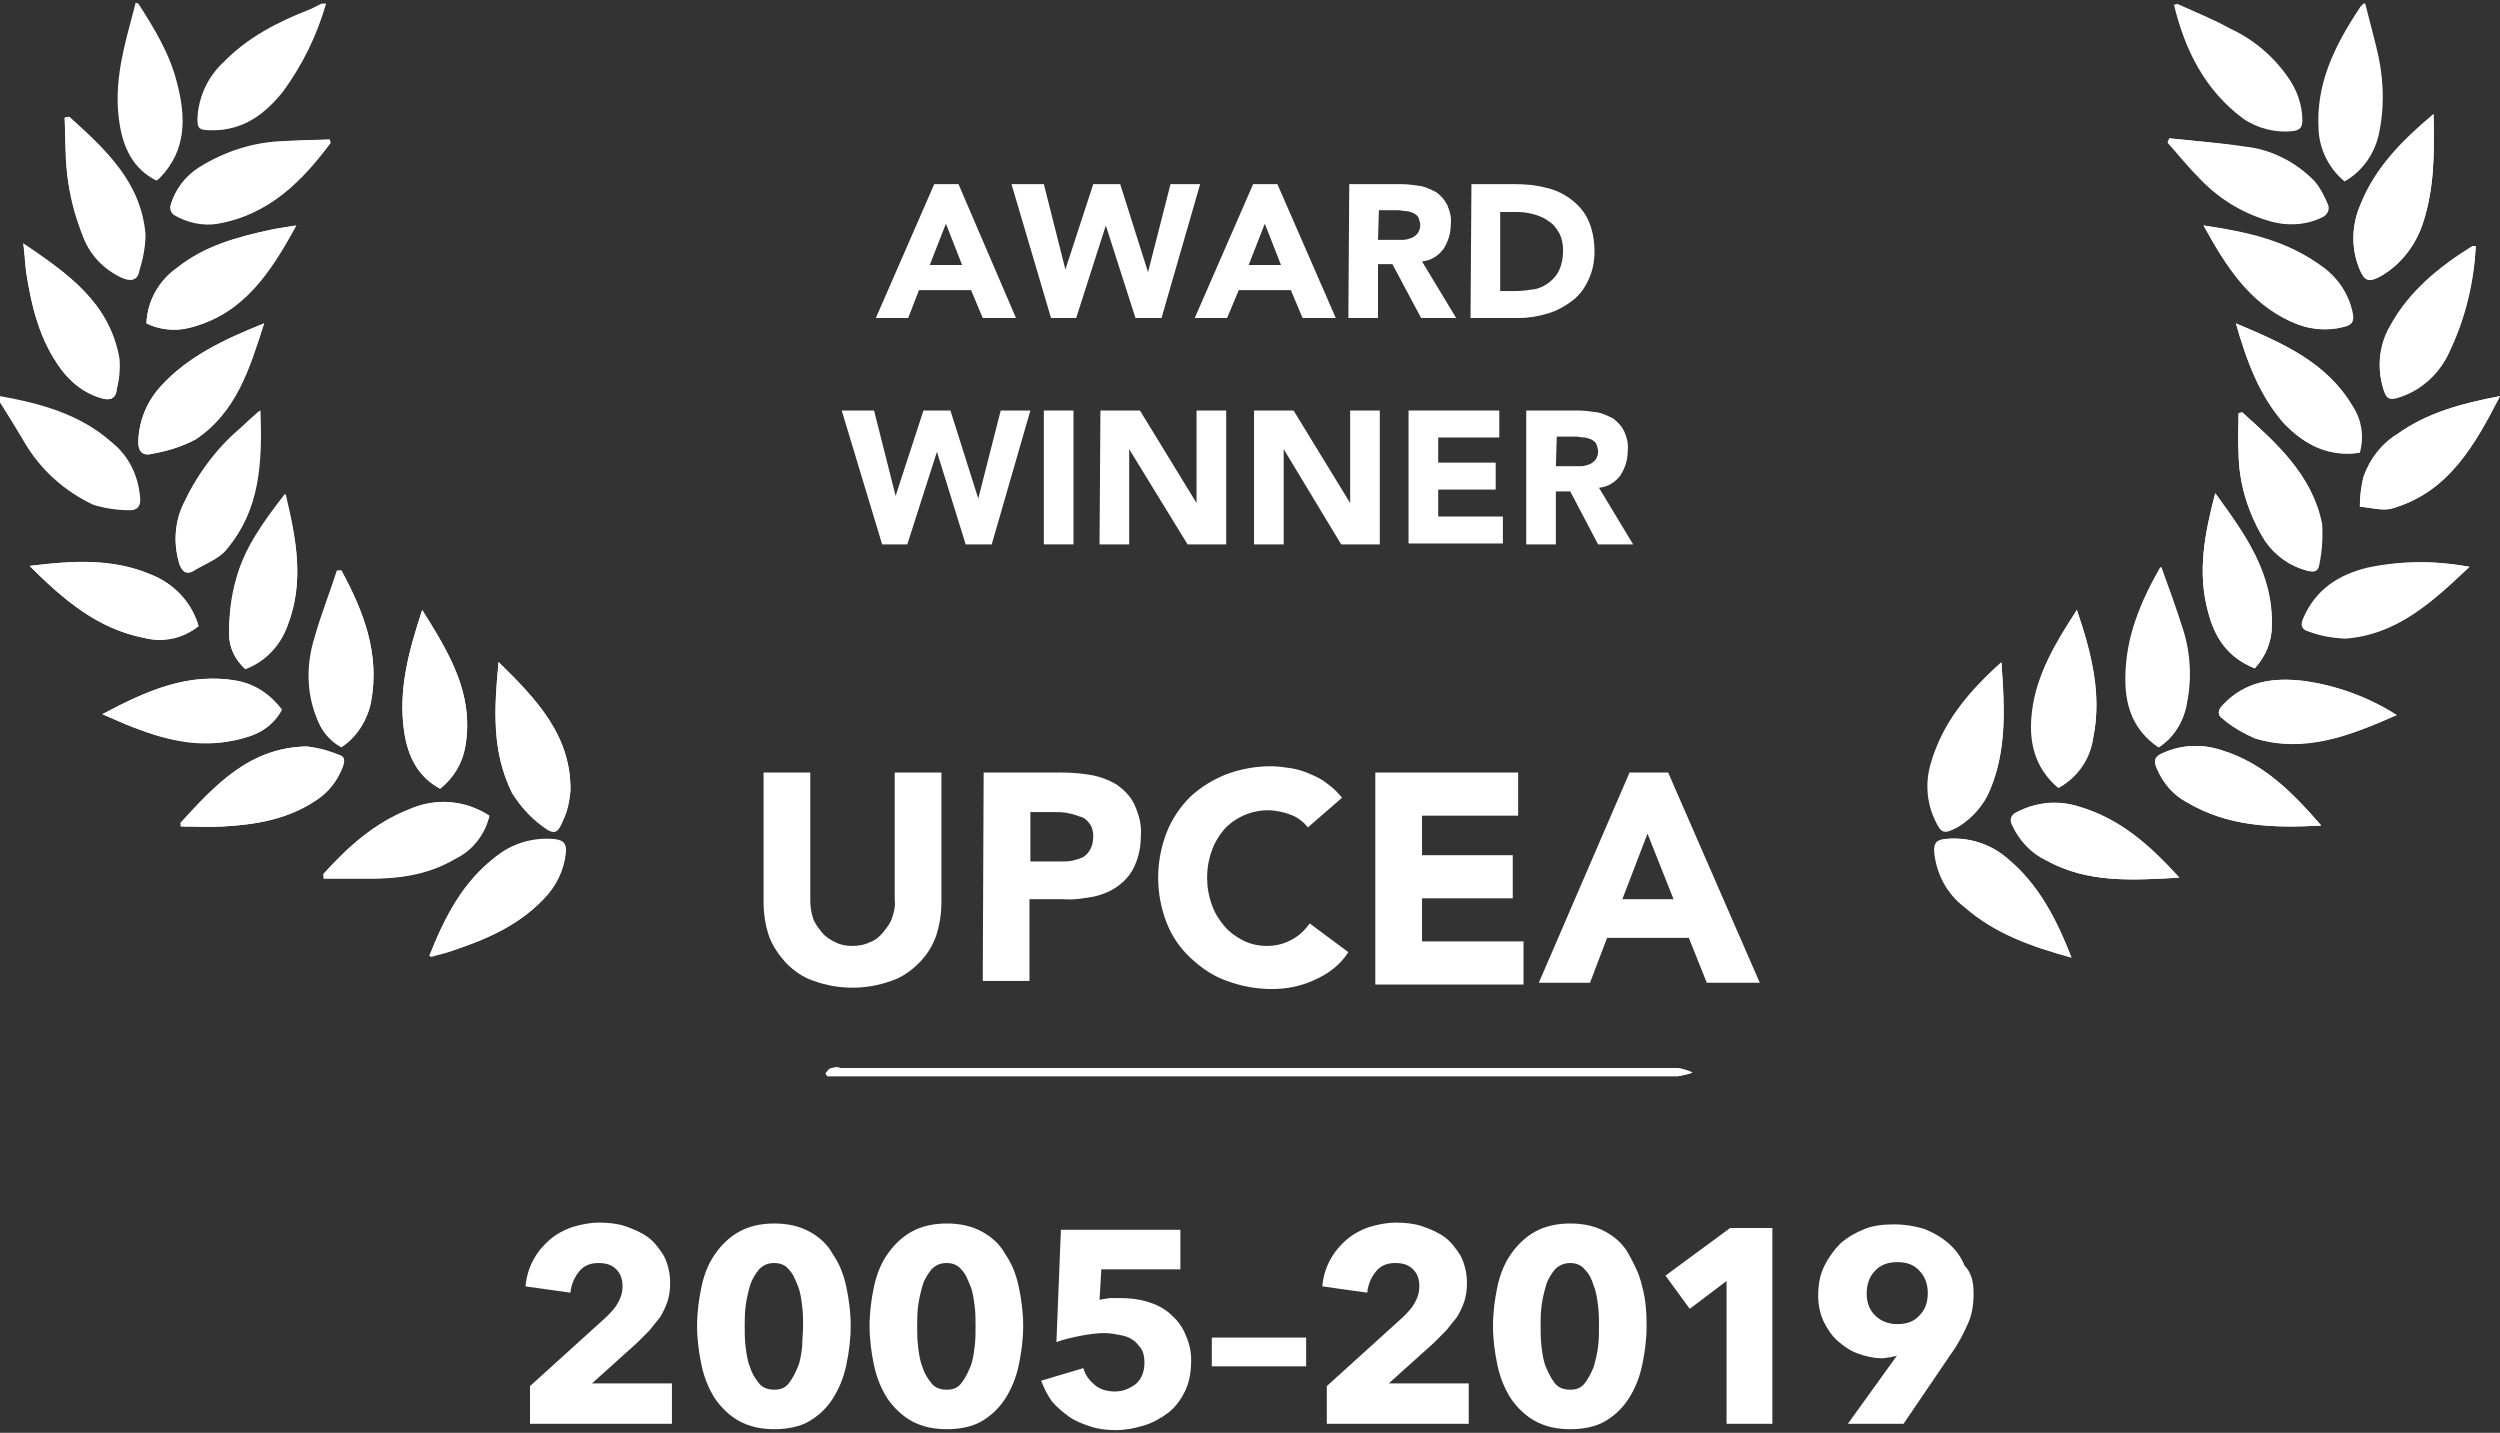 <?xml version="1.0" encoding="utf-8"?>
<!-- Generator: Adobe Illustrator 24.0.1, SVG Export Plug-In . SVG Version: 6.00 Build 0)  -->
<svg version="1.1" id="Layer_1" xmlns="http://www.w3.org/2000/svg" xmlns:xlink="http://www.w3.org/1999/xlink" x="0px" y="0px"
	 viewBox="0 0 278.3 159.5" style="enable-background:new 0 0 278.3 159.5;" xml:space="preserve">
<rect x="0" y="0" width="278.3" height="159.5" fill="#333333" stroke="none"/>
<style type="text/css">
	.st0{fill:#FFFFFF;}
</style>
<title>UPCEA AWARD</title>
<g>
	<g>
		<path class="st0" d="M91.9,119.5l0.2,0.3h1.4c31.1,0,62.2,0,93.3,0c0.5-0.1,1.1-0.2,1.6-0.4c-0.5-0.3-1.1-0.4-1.6-0.5
			c-31.1,0-62.1,0-93.2,0c-0.3-0.1-0.7-0.1-1,0C92.3,118.9,92.1,119.2,91.9,119.5z M241.5,15.4l-0.2,0.5c1.1,1.2,2.1,2.5,3.3,3.7
			c2.2,2.4,4.9,4.1,8,5c2,0.6,4.2,0.5,6.1-0.5c0.4-0.3,0.6-0.7,0.5-1.1c-0.4-1-0.9-2-1.6-2.8c-2.1-2.2-4.8-3.5-7.8-3.8
			C247.1,15.9,244.3,15.7,241.5,15.4z M11.4,79.5c1.4,0.6,2.4,1.1,3.5,1.5c3.6,1.4,7.3,2.3,11.2,1.4c2.2-0.4,4.1-1.2,5.2-3.4
			c-1.2-1.7-2.9-2.8-4.9-3.2C21,74.8,16.3,76.9,11.4,79.5z M278.3,44.1c-4.3,0.8-8.1,1.9-11.4,4.2c-1.8,1.1-3.1,2.8-3.8,4.8
			c-0.2,1.1-0.4,2.2-0.4,3.3c1.2,0.1,2.5,0.5,3.6,0.2C272.6,54.7,275.5,49.6,278.3,44.1z M266.8,79.6c-3.1-2-6.7-3.3-10.3-3.8
			c-3.4-0.4-6.5,0-9,2.7c-0.6,0.6-0.7,1.1,0,1.5c1.1,0.9,2.3,1.7,3.6,2.2C256.5,83.8,261.6,81.9,266.8,79.6z M36.8,15.9l-0.1-0.4
			c-1.7,0.1-3.4,0.1-5.1,0.2c-3.3,0.1-6.5,1.1-9.4,2.9c-1.6,1-2.7,2.5-3.2,4.2c-0.1,0.4,0.1,0.7,0.3,1c1.5,0.9,3.3,1.3,5,1
			C29.9,23.9,33.6,20.2,36.8,15.9z M258.4,91.9c-3.3-3.8-6.5-7-11.1-8.4c-2.1-0.7-4.4-0.6-6.4,0.3c-1,0.4-1.1,0.9-0.7,1.8
			c0.7,1.6,1.8,2.9,3.3,3.7C247.9,92,252.9,92.2,258.4,91.9L258.4,91.9z M16.3,36c1.5,0.7,3.2,0.9,4.8,0.5c6-1.5,9-6.1,11.9-11.4
			c-1.1,0.2-2,0.3-2.9,0.5c-3.7,0.8-7.3,1.8-10.3,4.2C17.7,31.2,16.4,33.5,16.3,36z M47.8,106.4c0.2,0.1,0.3,0.1,0.3,0.1
			c0.6-0.2,1.2-0.3,1.8-0.5c3.9-1.3,7.6-2.8,10.5-5.8c1.4-1.4,2.3-3.3,2.5-5.2c0.1-1-0.2-1.5-1.3-1.5c-2.3-0.2-4.5,0.5-6.3,1.8
			C51.5,98.1,49.5,102.1,47.8,106.4z M222.8,73.7c-3.7,3.3-6.5,6.8-7.8,11.3c-0.6,2.1-0.4,4.3,0.5,6.2c0.7,1.5,1,1.6,2.5,0.8
			c1.6-1,2.9-2.4,3.6-4.2C223.4,83.4,223.1,78.8,222.8,73.7L222.8,73.7z M230.6,106.6c-1.7-4.4-3.7-8.2-7.2-11.1
			c-1.9-1.6-4.4-2.4-6.9-2.1c-0.9,0.1-1.2,0.4-1.2,1.3c0.2,2.5,1.4,4.8,3.4,6.3C222,103.9,226.1,105.4,230.6,106.6L230.6,106.6z
			 M55.5,73.7c-0.5,5.2-0.8,10,1.5,14.5c0.9,1.5,2,2.7,3.4,3.7c1.3,1,1.7,0.8,2.3-0.7c0.4-1,0.7-2.1,0.8-3.2
			C63.6,82,59.8,77.9,55.5,73.7z M20.1,91.6l0.1,0.4c1.6,0,3.1,0.1,4.7,0c3.6-0.2,7.2-0.8,10.3-2.9c1.4-0.9,2.4-2.2,3-3.8
			c0.2-0.7,0.2-1.1-0.5-1.3c-1.1-0.4-2.3-0.7-3.5-0.9C27.8,83.2,24,87.4,20.1,91.6z M245.3,25.1c2.5,4.5,5.1,8.5,9.8,10.7
			c1.8,0.9,3.8,1.1,5.8,0.6c1-0.2,1.2-0.7,1-1.6c-0.4-2-1.6-3.8-3.2-5C254.8,26.9,250.2,25.9,245.3,25.1z M242.6,97.7
			c-3.3-3.7-6.7-6.6-11.1-7.9c-2.3-0.7-4.8-0.5-6.9,0.6c-0.5,0.2-0.8,0.7-0.6,1.3c0,0.1,0.1,0.1,0.1,0.2c0.8,1.7,2.1,3.1,3.8,3.9
			C232.3,98.3,237.2,98,242.6,97.7z M270.9,12.7c-3.5,3-6.5,6-8.1,10c-1,2.2-1.1,4.8-0.2,7.1c0.6,1.5,1,1.7,2.5,0.9
			c2.2-1.3,3.8-3.4,4.6-5.8C271,21,271,17.1,270.9,12.7L270.9,12.7z M2.6,27.1c0.1,1.3,0.2,2.2,0.3,3.1c0.6,3.9,1.5,7.7,3.9,10.9
			c1.1,1.5,2.6,2.7,4.4,3.2c0.9,0.3,1.7,0.2,1.8-1c0.2-1.1,0.3-2.2,0.2-3.4C12.2,33.7,7.6,30.5,2.6,27.1z M248.9,36
			c1.2,4.2,2.6,8,5.4,11.1c2.2,2.4,4.9,3.8,8.4,3.3c0.5-1.8,0.2-3.7-0.8-5.2C259,40.3,254.1,38.2,248.9,36L248.9,36z M47,67.9
			c-1.5,4.6-2.7,8.9-2,13.6c0.4,2.7,1.5,5,4,6.3c1.5-1.2,2.4-2.9,2.8-4.7C52.8,77.2,50,72.7,47,67.9z M251,74.4
			c1.2-1.3,1.9-3,1.9-4.7c0.1-5.8-3-10.1-6.3-14.8c-1.2,4.6-2,8.8-0.8,13.2C246.5,71,248,73.2,251,74.4z M36,97.3v0.5
			c1.4,0,2.9,0,4.3,0c3.6,0,7.1-0.3,10.3-2.2c1.9-0.9,3.3-2.7,3.8-4.8c-2.6-1.8-6-2-8.9-0.7C41.7,91.6,38.7,94.3,36,97.3z M29,45.7
			c-0.9,0.8-1.6,1.4-2.3,2c-2.7,2.3-4.8,5.2-6.3,8.4c-1,2.1-1.1,4.5-0.4,6.7c0.3,0.8,0.7,1.2,1.5,0.7c1.3-0.7,2.8-1.3,3.7-2.4
			C29,56.8,29.2,51.4,29,45.7L29,45.7z M31.8,55c-2.4,3.1-4.5,6-5.5,9.5c-0.5,2-0.8,4-0.8,6.1c0,1.5,0.7,2.9,1.8,3.9
			c2.2-0.8,3.9-2.6,4.7-4.8C33.9,64.8,33,60,31.8,55L31.8,55z M38,63.5h-0.5c-0.8,2.5-1.8,5-2.5,7.5c-0.9,2.9-0.9,6,0.2,8.8
			c0.5,1.4,1.5,2.6,2.8,3.3c1.7-1.1,2.9-3,3.3-5C42.3,72.8,40.5,68.1,38,63.5z M231.2,67.9c-2.4,3.7-4.5,7.2-4.9,11.3
			c-0.4,3.2,0.2,6.2,2.9,8.5c2.1-1.2,3.5-3.2,3.8-5.5C234,77.4,232.9,72.8,231.2,67.9L231.2,67.9z M274.9,63.1
			c-3.8-0.7-7.7-0.7-11.4,0.1c-3.2,0.8-5.7,2.4-7.1,5.6c-0.3,0.7-0.3,1.2,0.5,1.4c1.3,0.5,2.6,0.8,4,0.8
			C266.8,70.7,270.7,67,274.9,63.1L274.9,63.1z M240.3,83.2c1.6-1.1,2.7-2.7,3.1-4.6c0.6-2.9,0.5-5.8-0.4-8.6
			c-0.7-2.2-1.5-4.4-2.4-6.9c-2.3,4-3.8,7.8-3.9,12C236.6,78.3,237.4,81.2,240.3,83.2z M7.7,13l-0.5,0.1c0.1,2.4,0.1,4.8,0.4,7.2
			c0.4,2.1,1,4.2,1.8,6.2c0.8,1.9,2.3,3.5,4.2,4.4c0.9,0.4,1.7,0.4,1.9-0.7c0.4-1.3,0.7-2.7,0.7-4.1C15.7,20.2,11.7,16.6,7.7,13z
			 M29.4,36c-4.5,1.8-8.5,3.7-11.5,7c-1.5,1.6-2.4,3.7-2.5,6c0,1.3,0.5,1.8,1.6,1.5c1.7-0.3,3.3-0.8,4.8-1.6
			C26.2,45.9,27.7,41.1,29.4,36L29.4,36z M275.6,27.4c-0.2,0-0.4,0-0.4,0c-3.7,2.3-7,5-9.1,8.8c-1.2,2-1.5,4.4-0.9,6.6
			c0.4,1.6,0.7,1.8,2.3,1.2c2.4-1,4.3-2.8,5.3-5.2C274.4,35.2,275.4,31.4,275.6,27.4z M249.6,45.9l-0.4,0.1c0,1.4-0.1,2.9,0,4.3
			c0,3.5,1.1,7,3,10c1.1,1.6,2.7,2.7,4.5,3.2c0.7,0.2,1.3,0,1.4-0.7c0.3-1.5,0.4-3,0.3-4.5C257.4,52.9,253.5,49.4,249.6,45.9
			L249.6,45.9z M22.1,69.7c-0.8-2.6-2.7-4.7-5.2-5.7c-4.3-1.8-8.8-1.6-13.6-1c3.8,3.8,7.6,7,12.7,8C18.2,71.5,20.4,71,22.1,69.7z"/>
		<path class="st0" d="M0,44.1c4.5,0.8,8.9,2,12.4,5.1c1.9,1.5,3,3.7,3.2,6.2c0.1,0.9-0.3,1.4-1.1,1.4c-1.4,0-2.8-0.2-4.1-0.6
			c-3.2-1.5-5.9-3.9-7.7-7c-0.9-1.5-1.8-3-2.7-4.4C0,44.8,0,44.1,0,44.1z"/>
		<path class="st0" d="M242.3,0.4c2,0.9,4,1.7,6,2.8c2.6,1.2,4.8,3.1,6.4,5.4c1,1.4,1.6,3.1,1.6,4.8c0,0.7-0.2,1.1-1.1,1.2
			c-1.9,0.2-3.9-0.3-5.5-1.4c-4.3-3.2-6.5-7.7-7.7-12.7h0.3L242.3,0.4L242.3,0.4z"/>
		<path class="st0" d="M15.4,0.4c1.8,2.8,3.5,5.6,4.3,8.8c1,3.8,1.1,7.5-1.9,10.6c-0.1,0.1-0.2,0.2-0.4,0.3
			c-2.6-1.3-3.7-3.7-4.1-6.4c-0.6-3.8,0.2-7.4,1.2-11.1c0.2-0.8,0.4-1.5,0.6-2.3L15.4,0.4z"/>
		<path class="st0" d="M263.3,0.4c0.4,1.6,0.8,3.1,1.2,4.7c0.8,3.1,1,6.3,0.4,9.4c-0.4,2.4-1.8,4.5-3.9,5.7
			c-1.7-1.4-2.8-3.5-2.9-5.8c-0.3-5.1,1.8-9.3,4.5-13.4c0.1-0.2,0.3-0.4,0.5-0.6L263.3,0.4z"/>
		<path class="st0" d="M36.3,0.4c-1,3.5-2.6,6.8-4.8,9.8c-2,2.5-4.4,4.3-7.8,4.3c-1.6,0-1.8-0.1-1.7-1.7c0.2-2.2,1.2-4.3,2.8-5.8
			c2.8-2.9,6.2-4.6,9.8-6c0.4-0.2,0.8-0.4,1.2-0.6C35.8,0.4,36.3,0.4,36.3,0.4z"/>
		<path class="st0" d="M91.9,119.5c0.2-0.2,0.4-0.5,0.7-0.6c0.3-0.1,0.7-0.1,1,0c31.1,0,62.1,0,93.2,0c0.6,0.1,1.1,0.3,1.6,0.5
			c-0.5,0.2-1.1,0.3-1.6,0.4c-31.1,0-62.2,0-93.3,0h-1.4L91.9,119.5z"/>
		<path class="st0" d="M241.5,15.4c2.8,0.3,5.6,0.5,8.3,0.9c3,0.3,5.7,1.7,7.8,3.8c0.7,0.8,1.2,1.8,1.6,2.8c0,0.4-0.2,0.9-0.5,1.1
			c-1.9,1-4.1,1.2-6.1,0.5c-3.1-0.9-5.8-2.6-8-5c-1.1-1.2-2.2-2.5-3.3-3.7L241.5,15.4z"/>
		<path class="st0" d="M11.4,79.5c4.9-2.6,9.6-4.7,15.1-3.7c2,0.4,3.7,1.6,4.9,3.2c-1.1,2.1-3.1,2.9-5.2,3.4
			c-3.9,0.8-7.6,0-11.2-1.4C13.9,80.6,12.8,80.1,11.4,79.5z"/>
		<path class="st0" d="M278.3,44.1c-2.9,5.5-5.7,10.7-12,12.5c-1.1,0.3-2.4-0.1-3.6-0.2c0-1.1,0.1-2.2,0.4-3.3c0.7-2,2-3.7,3.8-4.8
			C270.2,45.9,274.1,44.9,278.3,44.1z"/>
		<path class="st0" d="M266.8,79.6c-5.2,2.3-10.2,4.3-15.8,2.6c-1.3-0.6-2.6-1.3-3.6-2.2c-0.6-0.4-0.5-1,0-1.5
			c2.5-2.7,5.7-3.1,9-2.7C260.1,76.3,263.6,77.6,266.8,79.6z"/>
		<path class="st0" d="M36.8,15.9c-3.2,4.3-6.9,8-12.5,9c-1.7,0.3-3.5-0.1-5-1c-0.3-0.3-0.4-0.6-0.3-1c0.5-1.8,1.7-3.3,3.2-4.2
			c2.8-1.8,6-2.7,9.4-2.9c1.7-0.2,3.4-0.2,5.1-0.2L36.8,15.9z"/>
		<path class="st0" d="M258.4,91.9c-5.5,0.3-10.4,0.1-15-2.6c-1.5-0.8-2.6-2.1-3.3-3.7c-0.4-0.9-0.3-1.4,0.7-1.8
			c2-0.9,4.3-1,6.4-0.3C251.9,84.9,255.1,88.1,258.4,91.9z"/>
		<path class="st0" d="M16.3,36c0.1-2.5,1.4-4.8,3.4-6.2c3-2.4,6.6-3.4,10.3-4.2c0.9-0.2,1.8-0.3,2.9-0.5C30.1,30.3,27,35,21,36.5
			C19.4,36.9,17.7,36.7,16.3,36z"/>
		<path class="st0" d="M47.8,106.4c1.7-4.3,3.8-8.3,7.6-11.2c1.8-1.4,4.1-2,6.3-1.8c1,0.1,1.4,0.5,1.3,1.5c-0.2,2-1.1,3.8-2.5,5.2
			c-2.9,3-6.6,4.6-10.5,5.8c-0.6,0.2-1.2,0.3-1.8,0.5C48,106.5,48,106.5,47.8,106.4z"/>
		<path class="st0" d="M222.8,73.8c0.4,5,0.6,9.7-1.3,14.1c-0.7,1.7-1.9,3.2-3.6,4.2c-1.5,0.8-1.8,0.7-2.5-0.8
			c-0.9-1.9-1.1-4.1-0.5-6.2C216.2,80.5,219,77.1,222.8,73.8z"/>
		<path class="st0" d="M230.6,106.6c-4.5-1.3-8.5-2.7-11.8-5.6c-2-1.5-3.2-3.8-3.4-6.3c0-0.9,0.3-1.2,1.2-1.3c2.5-0.2,5,0.5,6.9,2.2
			C226.9,98.4,228.9,102.3,230.6,106.6z"/>
		<path class="st0" d="M55.5,73.7c4.3,4.2,8.1,8.2,8,14.4c-0.1,1.1-0.3,2.2-0.8,3.2c-0.6,1.5-1,1.7-2.3,0.7c-1.4-1-2.5-2.3-3.4-3.7
			C54.8,83.8,55,79,55.5,73.7z"/>
		<path class="st0" d="M20.1,91.6c3.8-4.2,7.7-8.4,14-8.5c1.2,0.1,2.4,0.4,3.5,0.9c0.7,0.2,0.8,0.7,0.5,1.3c-0.6,1.5-1.6,2.9-3,3.8
			c-3.1,2.1-6.6,2.7-10.3,2.9c-1.6,0.1-3.1,0-4.7,0C20.1,92,20.1,91.6,20.1,91.6z"/>
		<path class="st0" d="M245.3,25.1c4.9,0.7,9.5,1.7,13.3,4.7c1.7,1.2,2.8,3,3.2,5c0.2,0.9,0,1.3-1,1.6c-1.9,0.5-4,0.2-5.8-0.6
			C250.4,33.7,247.8,29.7,245.3,25.1z"/>
		<path class="st0" d="M242.6,97.7c-5.3,0.3-10.2,0.6-14.8-1.9c-1.7-0.8-3-2.2-3.8-3.9c-0.3-0.5-0.2-1.1,0.3-1.4
			c0.1,0,0.1-0.1,0.2-0.1c2.1-1.1,4.6-1.4,6.9-0.6C235.9,91.1,239.2,94,242.6,97.7z"/>
		<path class="st0" d="M270.9,12.7c0.1,4.3,0.1,8.3-1.2,12.2c-0.8,2.4-2.4,4.5-4.6,5.8c-1.4,0.8-1.9,0.6-2.5-0.9
			c-0.9-2.3-0.8-4.8,0.2-7.1C264.4,18.7,267.3,15.7,270.9,12.7z"/>
		<path class="st0" d="M2.6,27.1c5,3.4,9.6,6.6,10.7,12.8c0.1,1.1,0,2.3-0.3,3.4c-0.1,1.2-0.9,1.3-1.8,1c-1.8-0.6-3.3-1.7-4.4-3.2
			c-2.4-3.3-3.3-7-3.9-10.9C2.8,29.2,2.8,28.3,2.6,27.1z"/>
		<path class="st0" d="M248.9,36c5.2,2.2,10.1,4.3,12.9,9.2c1,1.5,1.3,3.4,0.8,5.2c-3.5,0.5-6.2-1-8.4-3.3
			C251.5,44,250.1,40.2,248.9,36z"/>
		<path class="st0" d="M47,67.9c3,4.8,5.8,9.4,4.8,15.2c-0.3,1.9-1.3,3.5-2.8,4.7c-2.5-1.4-3.6-3.7-4-6.3
			C44.3,76.8,45.5,72.5,47,67.9z"/>
		<path class="st0" d="M251,74.4c-3-1.2-4.4-3.4-5.2-6.3c-1.2-4.4-0.4-8.6,0.8-13.2c3.4,4.6,6.5,9,6.3,14.8
			C252.9,71.4,252.2,73.1,251,74.4z"/>
		<path class="st0" d="M36,97.3c2.7-3,5.7-5.7,9.6-7.2c2.9-1.3,6.2-1,8.9,0.7c-0.5,2.1-1.9,3.9-3.8,4.8c-3.2,1.9-6.7,2.3-10.3,2.2
			c-1.4,0-2.9,0-4.3,0L36,97.3z"/>
		<path class="st0" d="M28.9,45.7c0.2,5.7,0,11.1-3.7,15.5c-0.9,1.1-2.5,1.6-3.7,2.4c-0.8,0.4-1.2,0-1.5-0.7
			c-0.7-2.2-0.6-4.6,0.4-6.7c1.5-3.2,3.6-6.1,6.3-8.4C27.3,47.1,28,46.5,28.9,45.7z"/>
		<path class="st0" d="M31.7,55c1.3,5,2.2,9.8,0.3,14.6c-0.8,2.2-2.5,4-4.7,4.8c-1.2-1-1.8-2.4-1.8-3.9c0-2.1,0.2-4.1,0.8-6.1
			C27.2,61,29.3,58.1,31.7,55z"/>
		<path class="st0" d="M38,63.5c2.5,4.6,4.3,9.3,3.3,14.7c-0.4,2-1.6,3.9-3.3,5c-1.3-0.7-2.3-1.9-2.7-3.3c-1-2.8-1.1-6-0.2-8.8
			c0.7-2.5,1.6-5,2.5-7.5L38,63.5z"/>
		<path class="st0" d="M231.2,67.9c1.6,4.9,2.8,9.5,1.8,14.3c-0.4,2.3-1.8,4.4-3.9,5.5c-2.7-2.3-3.3-5.3-2.9-8.5
			C226.7,75.1,228.8,71.6,231.2,67.9z"/>
		<path class="st0" d="M274.9,63.1c-4.1,3.9-8.1,7.6-13.9,8c-1.4-0.1-2.7-0.3-4-0.8c-0.8-0.2-0.8-0.7-0.5-1.4
			c1.4-3.2,3.9-4.8,7.1-5.6C267.3,62.4,271.1,62.4,274.9,63.1z"/>
		<path class="st0" d="M240.3,83.2c-3-2-3.8-4.9-3.7-8.1c0.1-4.2,1.6-8,3.9-12c0.9,2.5,1.8,4.7,2.4,6.9c0.9,2.8,1.1,5.8,0.4,8.6
			C243,80.5,241.9,82.2,240.3,83.2z"/>
		<path class="st0" d="M7.7,13c4,3.6,7.9,7.3,8.4,13.1c0,1.4-0.2,2.8-0.7,4.1c-0.2,1.1-1,1.1-1.9,0.7c-1.9-0.9-3.4-2.4-4.2-4.4
			c-0.8-2-1.4-4-1.7-6.2c-0.4-2.4-0.3-4.8-0.4-7.2L7.7,13z"/>
		<path class="st0" d="M29.4,36c-1.6,5.1-3.1,9.9-7.6,12.9c-1.5,0.8-3.1,1.3-4.8,1.6c-1.1,0.3-1.7-0.2-1.6-1.5c0.1-2.2,1-4.3,2.5-6
			C20.9,39.7,24.9,37.8,29.4,36z"/>
		<path class="st0" d="M275.6,27.4c-0.2,4-1.1,7.9-2.8,11.5c-1,2.4-2.9,4.3-5.3,5.2c-1.6,0.6-1.9,0.4-2.3-1.2
			c-0.6-2.3-0.2-4.6,0.9-6.6c2.1-3.9,5.4-6.5,9.1-8.8C275.2,27.4,275.4,27.4,275.6,27.4z"/>
		<path class="st0" d="M249.6,45.9c3.9,3.5,7.8,7,8.9,12.4c0.1,1.5,0,3-0.3,4.5c-0.1,0.8-0.6,1-1.4,0.7c-1.8-0.5-3.4-1.6-4.6-3.2
			c-1.9-3-3-6.5-3-10c-0.1-1.4,0-2.9,0-4.3L249.6,45.9z"/>
		<path class="st0" d="M22.1,69.7c-1.7,1.4-4,1.9-6.1,1.3c-5.1-1-8.9-4.2-12.7-8c4.8-0.6,9.3-0.9,13.6,1
			C19.4,65,21.4,67.1,22.1,69.7z"/>
		<path class="st0" d="M104,20.5h2.7l6.4,14.9h-3.7l-1.3-3.1h-5.8l-1.2,3.1h-3.6L104,20.5z M105.3,24.9l-1.8,4.6h3.6L105.3,24.9z"/>
		<path class="st0" d="M112.6,20.5h3.6l2.4,9.5l0,0l3.1-9.5h3l3.1,9.8l0,0l2.5-9.8h3.3l-4.3,14.9h-2.9l-3.3-10.3l0,0l-3.3,10.3H117
			L112.6,20.5z"/>
		<path class="st0" d="M139.5,20.5h2.7l6.5,14.9H145l-1.3-3.1h-5.8l-1.3,3.1H133L139.5,20.5z M140.8,24.9l-1.8,4.6h3.6L140.8,24.9z"
			/>
		<path class="st0" d="M150.2,20.5h5.8c0.7,0,1.4,0.1,2.1,0.2c0.6,0.1,1.2,0.4,1.8,0.7c0.5,0.4,0.9,0.8,1.2,1.4
			c0.3,0.7,0.5,1.4,0.4,2.2c0,1-0.3,1.9-0.8,2.7c-0.6,0.8-1.4,1.3-2.4,1.4l3.8,6.3h-3.9l-3.2-6h-1.6v6h-3.3L150.2,20.5z M153.4,26.7
			h1.9h0.9c0.3,0,0.6-0.1,0.9-0.2c0.3-0.1,0.5-0.3,0.7-0.5c0.2-0.3,0.3-0.6,0.3-0.9s-0.1-0.6-0.2-0.9c-0.1-0.2-0.4-0.4-0.6-0.5
			c-0.3-0.1-0.5-0.2-0.8-0.2s-0.6-0.1-0.9-0.1h-2.1L153.4,26.7z"/>
		<path class="st0" d="M163.8,20.5h4.9c1.1,0,2.3,0.1,3.4,0.4c1,0.2,2,0.7,2.8,1.3c0.8,0.6,1.5,1.4,1.9,2.3c0.5,1.1,0.7,2.3,0.7,3.5
			c0,1.1-0.2,2.2-0.7,3.2c-0.4,0.9-1,1.7-1.8,2.3s-1.7,1.1-2.7,1.4c-1,0.3-2.1,0.5-3.2,0.5h-5.4L163.8,20.5z M167,32.4h1.7
			c0.7,0,1.4-0.1,2.1-0.2c0.6-0.1,1.2-0.4,1.7-0.8s0.9-0.9,1.1-1.4c0.3-0.7,0.4-1.4,0.4-2.1s-0.1-1.3-0.4-1.9
			c-0.3-0.5-0.6-1-1.1-1.3c-0.5-0.4-1-0.6-1.6-0.8c-0.7-0.2-1.3-0.3-2-0.3H167V32.4z"/>
		<path class="st0" d="M93.7,45.7h3.6l2.4,9.5l0,0l3.1-9.5h3l3.1,9.8l0,0l2.5-9.8h3.3l-4.3,14.9h-2.9l-3.2-10.3l0,0L101,60.6h-2.8
			L93.7,45.7z"/>
		<path class="st0" d="M116.2,45.7h3.3v14.9h-3.3V45.7z"/>
		<path class="st0" d="M122.5,45.7h4.4l6.3,10.3l0,0V45.7h3.3v14.9h-4.3L125.7,50l0,0v10.6h-3.3L122.5,45.7z"/>
		<path class="st0" d="M139.6,45.7h4.4l6.3,10.3l0,0V45.7h3.3v14.9h-4.3L142.9,50l0,0v10.6h-3.3L139.6,45.7L139.6,45.7z"/>
		<path class="st0" d="M156.8,45.7h10.1v3h-6.8v2.8h6.4v3h-6.4v3h7.2v3h-10.5V45.7z"/>
		<path class="st0" d="M169.9,45.7h5.8c0.7,0,1.4,0.1,2.1,0.2c0.6,0.1,1.2,0.4,1.8,0.7c0.5,0.4,0.9,0.8,1.2,1.4
			c0.3,0.7,0.5,1.4,0.4,2.2c0,1-0.3,1.9-0.8,2.7c-0.6,0.8-1.4,1.3-2.4,1.4l3.8,6.3h-3.9l-3.1-5.9h-1.6v5.9h-3.3V45.7z M173.2,51.9
			h1.9h0.9c0.3,0,0.6-0.1,0.9-0.2c0.3-0.1,0.5-0.3,0.7-0.5c0.2-0.3,0.3-0.6,0.3-0.9c0-0.3-0.1-0.6-0.2-0.9c-0.1-0.2-0.4-0.4-0.6-0.5
			c-0.3-0.1-0.5-0.2-0.8-0.2s-0.6-0.1-0.9-0.1h-2.1L173.2,51.9z"/>
		<path class="st0" d="M104.8,100.4c0,1.3-0.2,2.6-0.6,3.8c-0.4,1.1-1,2.1-1.9,3s-1.9,1.6-3.1,2c-2.8,1-5.8,1-8.6,0
			c-1.2-0.4-2.2-1.1-3.1-2c-0.8-0.9-1.5-1.9-1.9-3c-0.4-1.2-0.6-2.5-0.6-3.8V86h5.2v14.2c0,0.7,0.1,1.4,0.3,2c0.2,0.6,0.6,1.1,1,1.6
			s0.9,0.8,1.5,1.1c0.6,0.3,1.2,0.4,1.9,0.4c0.6,0,1.3-0.1,1.9-0.4c0.6-0.2,1.1-0.6,1.5-1.1s0.8-1,1-1.6s0.4-1.3,0.3-2V86h5.2
			C104.8,86,104.8,100.4,104.8,100.4z"/>
		<path class="st0" d="M109.5,86h8.7c1.2,0,2.3,0.1,3.4,0.3c1,0.2,2,0.6,2.8,1.1c0.8,0.6,1.5,1.3,1.9,2.2c0.5,1.1,0.8,2.3,0.7,3.4
			c0,1.2-0.2,2.3-0.7,3.4c-0.4,0.9-1,1.6-1.8,2.2s-1.8,1-2.7,1.2c-1.1,0.2-2.3,0.4-3.4,0.3h-3.8v9.1h-5.2L109.5,86L109.5,86z
			 M114.7,95.9h3.4c0.4,0,0.9,0,1.3-0.1s0.8-0.2,1.2-0.4c0.3-0.2,0.6-0.5,0.8-0.9s0.3-0.9,0.3-1.4s-0.1-1-0.4-1.4s-0.6-0.7-1.1-0.8
			c-0.5-0.2-0.9-0.3-1.4-0.4s-1-0.1-1.5-0.1h-2.6C114.7,90.4,114.7,95.9,114.7,95.9z"/>
		<path class="st0" d="M145.6,92.1c-0.5-0.6-1.1-1.1-1.9-1.4s-1.7-0.5-2.6-0.5c-1.8,0-3.6,0.8-4.8,2.1c-0.6,0.7-1.1,1.5-1.4,2.4
			c-0.7,1.9-0.7,4.1,0,6c0.3,0.9,0.8,1.7,1.4,2.4c0.6,0.7,1.3,1.2,2.1,1.6s1.7,0.6,2.6,0.6c1,0,1.9-0.2,2.8-0.7
			c0.8-0.4,1.5-1.1,2-1.8l4.3,3.2c-0.9,1.4-2.2,2.4-3.8,3.1c-1.5,0.7-3.1,1-4.7,1c-1.7,0-3.4-0.3-5-0.9c-1.5-0.5-2.8-1.4-4-2.5
			s-2.1-2.4-2.7-3.9c-1.3-3.3-1.3-6.9,0-10.2c0.6-1.5,1.5-2.8,2.6-3.9c1.2-1.1,2.5-1.9,4-2.5c1.6-0.6,3.3-0.9,5-0.9
			c0.7,0,1.4,0.1,2.1,0.2s1.4,0.3,2.1,0.6c0.7,0.3,1.4,0.6,2,1.1c0.7,0.5,1.2,1,1.7,1.6L145.6,92.1z"/>
		<path class="st0" d="M153.1,86H169v4.8h-10.7v4.4h10.1v4.8h-10.1v4.8h11.3v4.8h-16.5V86z"/>
		<path class="st0" d="M181.4,86h4.3l10.2,23.4H190l-2-5h-9.1l-1.9,5h-5.7L181.4,86z M183.4,92.8l-2.8,7.3h5.7L183.4,92.8z"/>
	</g>
	<g>
		<path class="st0" d="M59,158.6v-4.3l8.5-7.7c0.5-0.5,1-1,1.3-1.6c0.3-0.5,0.5-1.1,0.5-1.8c0-0.8-0.2-1.4-0.7-1.9
			c-0.5-0.5-1.1-0.7-2-0.7c-0.9,0-1.6,0.3-2.1,0.9c-0.5,0.6-0.9,1.4-1,2.4l-5-0.7c0.1-1.1,0.4-2.1,0.9-3c0.5-0.9,1.1-1.6,1.8-2.2
			c0.7-0.6,1.6-1.1,2.5-1.4c1-0.3,2-0.5,3-0.5c1,0,2,0.1,2.9,0.4c0.9,0.3,1.8,0.7,2.5,1.2s1.3,1.3,1.8,2.1c0.4,0.8,0.7,1.8,0.7,3
			c0,0.8-0.1,1.5-0.3,2.1c-0.2,0.6-0.5,1.2-0.8,1.7c-0.4,0.5-0.8,1-1.2,1.5c-0.5,0.5-0.9,0.9-1.4,1.4l-5,4.5h8.9v4.5H59z"/>
		<path class="st0" d="M94.7,147.6c0,1.5-0.2,3-0.5,4.4c-0.3,1.4-0.8,2.6-1.5,3.7c-0.7,1.1-1.6,1.9-2.6,2.5s-2.4,0.9-3.9,0.9
			s-2.8-0.3-3.9-0.9c-1.1-0.6-2-1.5-2.7-2.5c-0.7-1.1-1.2-2.3-1.5-3.7c-0.3-1.4-0.5-2.9-0.5-4.4c0-1.5,0.2-3,0.5-4.4
			c0.3-1.4,0.8-2.6,1.5-3.6c0.7-1,1.6-1.9,2.7-2.5c1.1-0.6,2.4-0.9,3.9-0.9s2.8,0.3,3.9,0.9s2,1.4,2.6,2.5c0.7,1,1.2,2.2,1.5,3.6
			S94.7,146.1,94.7,147.6z M89.4,147.6c0-0.7,0-1.4-0.1-2.2c-0.1-0.8-0.2-1.6-0.5-2.3s-0.5-1.3-1-1.8c-0.4-0.5-1-0.7-1.6-0.7
			c-0.7,0-1.2,0.2-1.7,0.7c-0.4,0.5-0.8,1.1-1,1.8c-0.2,0.7-0.4,1.5-0.5,2.3c-0.1,0.8-0.1,1.6-0.1,2.2c0,0.7,0,1.5,0.1,2.3
			c0.1,0.8,0.2,1.6,0.5,2.3c0.2,0.7,0.6,1.3,1,1.8c0.4,0.5,1,0.7,1.7,0.7c0.7,0,1.2-0.2,1.6-0.7c0.4-0.5,0.7-1.1,1-1.8
			s0.4-1.5,0.5-2.3C89.3,149.1,89.4,148.3,89.4,147.6z"/>
		<path class="st0" d="M113.9,147.6c0,1.5-0.2,3-0.5,4.4c-0.3,1.4-0.8,2.6-1.5,3.7c-0.7,1.1-1.6,1.9-2.6,2.5s-2.4,0.9-3.9,0.9
			s-2.8-0.3-3.9-0.9c-1.1-0.6-2-1.5-2.7-2.5c-0.7-1.1-1.2-2.3-1.5-3.7c-0.3-1.4-0.5-2.9-0.5-4.4c0-1.5,0.2-3,0.5-4.4
			c0.3-1.4,0.8-2.6,1.5-3.6c0.7-1,1.6-1.9,2.7-2.5c1.1-0.6,2.4-0.9,3.9-0.9s2.8,0.3,3.9,0.9s2,1.4,2.6,2.5c0.7,1,1.2,2.2,1.5,3.6
			S113.9,146.1,113.9,147.6z M108.6,147.6c0-0.7,0-1.4-0.1-2.2c-0.1-0.8-0.2-1.6-0.5-2.3s-0.5-1.3-1-1.8c-0.4-0.5-1-0.7-1.6-0.7
			c-0.7,0-1.2,0.2-1.7,0.7c-0.4,0.5-0.8,1.1-1,1.8c-0.2,0.7-0.4,1.5-0.5,2.3c-0.1,0.8-0.1,1.6-0.1,2.2c0,0.7,0,1.5,0.1,2.3
			c0.1,0.8,0.2,1.6,0.5,2.3c0.2,0.7,0.6,1.3,1,1.8c0.4,0.5,1,0.7,1.7,0.7c0.7,0,1.2-0.2,1.6-0.7c0.4-0.5,0.7-1.1,1-1.8
			s0.4-1.5,0.5-2.3C108.6,149.1,108.6,148.3,108.6,147.6z"/>
		<path class="st0" d="M132.6,151.4c0,1.3-0.2,2.5-0.7,3.5s-1.1,1.8-1.9,2.4c-0.8,0.6-1.7,1.1-2.7,1.4s-2,0.5-3.1,0.5
			c-1,0-1.9-0.1-2.8-0.4c-0.9-0.3-1.7-0.6-2.4-1.1c-0.7-0.5-1.4-1.1-1.9-1.7c-0.5-0.7-0.9-1.5-1.2-2.3l4.7-1.4
			c0.2,0.8,0.7,1.4,1.3,1.9c0.6,0.5,1.4,0.7,2.2,0.7c0.9,0,1.6-0.3,2.3-0.8c0.6-0.5,1-1.3,1-2.4c0-0.6-0.1-1.2-0.4-1.6
			c-0.3-0.4-0.6-0.8-1-1c-0.4-0.3-0.9-0.4-1.4-0.5c-0.5-0.1-1.1-0.2-1.6-0.2c-0.8,0-1.7,0.1-2.7,0.3c-1,0.2-1.9,0.4-2.7,0.7
			l0.5-12.5h13.3v4.4h-8.8l-0.2,3.4c0.3-0.1,0.7-0.1,1.1-0.2c0.4,0,0.8,0,1.1,0c1.1,0,2.1,0.1,3.1,0.4c1,0.3,1.8,0.7,2.5,1.3
			c0.7,0.6,1.3,1.3,1.7,2.2S132.6,150.2,132.6,151.4z"/>
		<path class="st0" d="M134.9,152.1v-3.2h10.5v3.2H134.9z"/>
		<path class="st0" d="M147.7,158.6v-4.3l8.5-7.7c0.5-0.5,1-1,1.3-1.6c0.3-0.5,0.5-1.1,0.5-1.8c0-0.8-0.2-1.4-0.7-1.9
			c-0.5-0.5-1.1-0.7-2-0.7c-0.9,0-1.6,0.3-2.1,0.9c-0.5,0.6-0.9,1.4-1,2.4l-5-0.7c0.1-1.1,0.4-2.1,0.9-3c0.5-0.9,1.1-1.6,1.8-2.2
			c0.7-0.6,1.6-1.1,2.5-1.4c1-0.3,2-0.5,3-0.5c1,0,2,0.1,2.9,0.4c0.9,0.3,1.8,0.7,2.5,1.2s1.3,1.3,1.8,2.1c0.4,0.8,0.7,1.8,0.7,3
			c0,0.8-0.1,1.5-0.3,2.1c-0.2,0.6-0.5,1.2-0.8,1.7c-0.4,0.5-0.8,1-1.2,1.5c-0.5,0.5-0.9,0.9-1.4,1.4l-5,4.5h8.9v4.5H147.7z"/>
		<path class="st0" d="M183.3,147.6c0,1.5-0.2,3-0.5,4.4c-0.3,1.4-0.8,2.6-1.5,3.7s-1.6,1.9-2.6,2.5s-2.4,0.9-3.9,0.9
			c-1.5,0-2.8-0.3-3.9-0.9c-1.1-0.6-2-1.5-2.7-2.5c-0.7-1.1-1.2-2.3-1.5-3.7c-0.3-1.4-0.5-2.9-0.5-4.4c0-1.5,0.2-3,0.5-4.4
			s0.8-2.6,1.5-3.6c0.7-1,1.6-1.9,2.7-2.5c1.1-0.6,2.4-0.9,3.9-0.9c1.5,0,2.8,0.3,3.9,0.9s2,1.4,2.6,2.5s1.2,2.2,1.5,3.6
			C183.2,144.6,183.3,146.1,183.3,147.6z M178,147.6c0-0.7,0-1.4-0.1-2.2c-0.1-0.8-0.2-1.6-0.5-2.3c-0.2-0.7-0.5-1.3-1-1.8
			c-0.4-0.5-1-0.7-1.6-0.7s-1.2,0.2-1.7,0.7c-0.4,0.5-0.8,1.1-1,1.8s-0.4,1.5-0.5,2.3c-0.1,0.8-0.1,1.6-0.1,2.2c0,0.7,0,1.5,0.1,2.3
			s0.2,1.6,0.5,2.3s0.6,1.3,1,1.8c0.4,0.5,1,0.7,1.7,0.7s1.2-0.2,1.6-0.7c0.4-0.5,0.7-1.1,1-1.8c0.2-0.7,0.4-1.5,0.5-2.3
			S178,148.3,178,147.6z"/>
		<path class="st0" d="M192.2,158.6v-16l-4.1,3.1l-2.7-3.7l7.2-5.3h4.7v21.8H192.2z"/>
		<path class="st0" d="M219.7,144c0,1.3-0.2,2.5-0.7,3.5c-0.5,1.1-1,2.1-1.8,3.2l-5.3,7.8h-6.2l5.4-7.5l0.1-0.1
			c-0.2,0.1-0.5,0.1-0.8,0.2c-0.3,0-0.5,0.1-0.8,0.1c-1,0-1.9-0.2-2.7-0.5c-0.9-0.3-1.6-0.8-2.3-1.4c-0.7-0.6-1.2-1.4-1.6-2.2
			c-0.4-0.9-0.6-1.8-0.6-2.9c0-1.2,0.2-2.3,0.7-3.3s1.1-1.8,1.8-2.5c0.8-0.7,1.7-1.2,2.7-1.6c1-0.4,2.1-0.5,3.3-0.5
			c1.2,0,2.3,0.2,3.3,0.5c1,0.4,1.9,0.9,2.7,1.6c0.8,0.7,1.4,1.5,1.8,2.5C219.5,141.7,219.7,142.8,219.7,144z M214.6,143.9
			c0-0.9-0.3-1.8-0.9-2.4c-0.6-0.7-1.4-1-2.5-1c-1,0-1.9,0.3-2.5,1c-0.6,0.6-0.9,1.5-0.9,2.5c0,1,0.3,1.8,0.9,2.4
			c0.6,0.6,1.4,1,2.5,1s1.9-0.3,2.5-1C214.3,145.8,214.6,145,214.6,143.9z"/>
	</g>
</g>
</svg>
